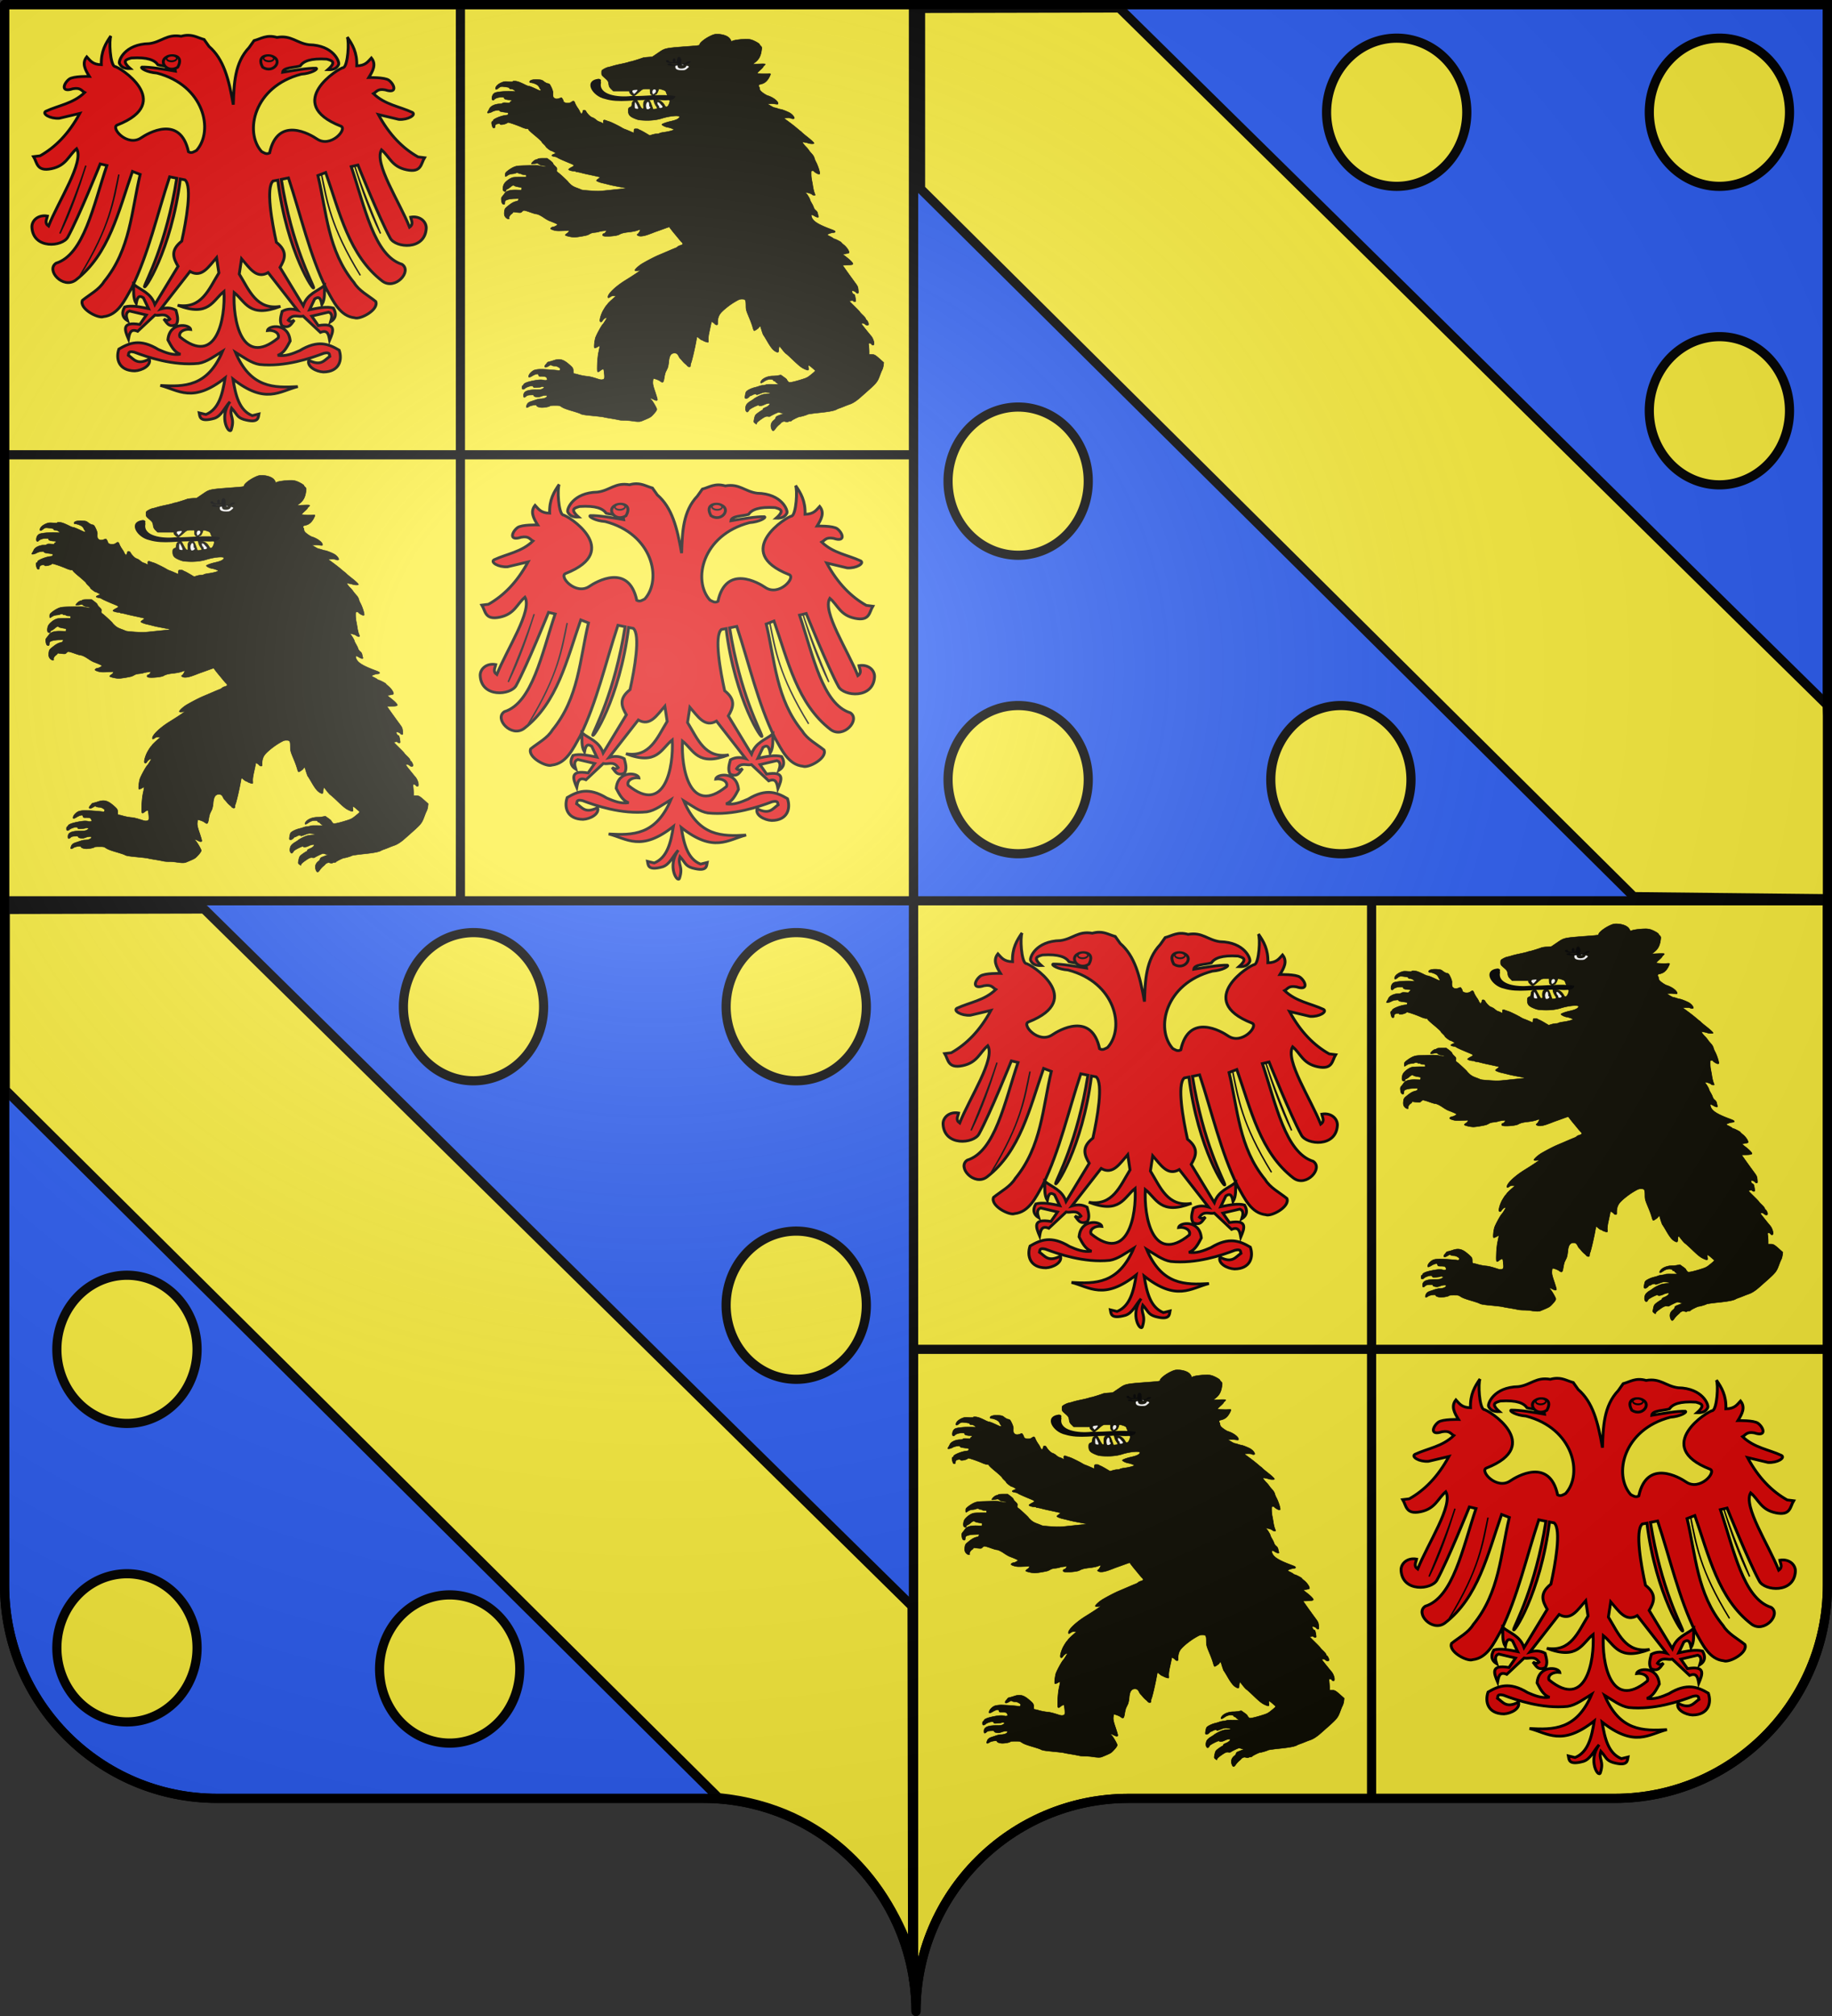 <svg xmlns="http://www.w3.org/2000/svg" xmlns:xlink="http://www.w3.org/1999/xlink" width="600" height="660" version="1.0"><rect width="100%" height="100%" fill="#333333" stroke="none"/><desc>Flag of Canton of Valais (Wallis)</desc><defs><radialGradient xlink:href="#a" id="k" cx="285.186" cy="200.448" r="300" fx="285.186" fy="200.448" gradientTransform="matrix(1.551 0 0 1.35 -227.894 -51.264)" gradientUnits="userSpaceOnUse"/><linearGradient id="a"><stop offset="0" style="stop-color:white;stop-opacity:.314"/><stop offset=".19" style="stop-color:white;stop-opacity:.251"/><stop offset=".6" style="stop-color:#6b6b6b;stop-opacity:.125"/><stop offset="1" style="stop-color:black;stop-opacity:.125"/></linearGradient></defs><path d="M1.5 294.906V519c0 38.504 31.21 69.75 69.656 69.75h159.188c34.928 0 63.868 25.784 68.875 59.375V294.906z" style="fill:#2b5df2;fill-opacity:1;fill-rule:nonzero;stroke:#000;stroke-width:3;stroke-linecap:round;stroke-linejoin:round;stroke-miterlimit:4;stroke-dashoffset:0;stroke-opacity:1"/><path d="M299.219 294.906v353.219c.504 3.384.781 6.851.781 10.375 0-38.504 31.21-69.75 69.656-69.75h159.188c38.447 0 69.656-31.246 69.656-69.75V294.906z" style="fill:#fcef3c;fill-opacity:1;fill-rule:nonzero;stroke:#000;stroke-width:3;stroke-linecap:round;stroke-linejoin:round;stroke-miterlimit:4;stroke-dashoffset:0;stroke-opacity:1;stroke-dasharray:none"/><path d="M1.5 1.5v293.406h297.719V1.5z" style="fill:#fcef3c;fill-opacity:1;fill-rule:nonzero;stroke:#000;stroke-width:3;stroke-linecap:round;stroke-linejoin:round;stroke-miterlimit:4;stroke-dashoffset:0;stroke-opacity:1"/><path d="M299.219 1.5v293.406H598.5V1.5z" style="fill:#2b5df2;fill-rule:evenodd;stroke:#000;stroke-width:3;stroke-linecap:butt;stroke-linejoin:miter;stroke-opacity:1"/><path d="M-.794 148.889h300M150.794.476v294.445" style="fill:none;fill-rule:evenodd;stroke:#000;stroke-width:3;stroke-linecap:butt;stroke-linejoin:miter;stroke-opacity:1;stroke-miterlimit:4;stroke-dasharray:none"/><path d="M449.206 294.524v294.444M299.206 441.746h300" style="fill:none;fill-rule:evenodd;stroke:#000;stroke-width:3;stroke-linecap:butt;stroke-linejoin:miter;stroke-miterlimit:4;stroke-dasharray:none;stroke-opacity:1"/><g id="d" style="fill:#e20909"><path d="M-23.385.178c-1.455-.01-3.046.203-4.875.75-9.886-1.868-13.62 4.187-22.25 5.375-17.22.32-21.507 12.564-20.75 14.468 1.026 2.332 2.965 4.035 7.594 3.844-6.556-6.01-2.6-6.72.656-7.781 11.435-.747 16.257 1.533 18.563 5 4.469 1.324 11.814 1.029 12.219 4.656-8.222-1.457-17.4-3.14-23.375-3-1.4.719 3.523 3.866 10.437 4.375C-12.133 36.87-5.31 70.233-17.572 84.553c-1.72.888-3.314 2.31-5.594 1-5.666-27.6-28.47-13.502-32.937-10.282-9.622 6.936-21.593-7.322-16.688-9.343 40.618-16.735.925-43.095-1.875-42.875-3.097-1.7-4.042-19.146-2.562-22.407-3.61 5.475-6.965 11.244-6.657 21.125-6.239-.152-7.828-3.18-10.156-5.78-3.602 4.7-1.035 9.518 1.813 14.343 0 0-11.11-.307-14 1.937-3.921 3.044-6.316 10.183 2.468 7.094 5.546-1.044 5.995 1.492 8.25 2.75-8.046 8.147-18.017 9.315-27.093 13.75-2.755 1.81 2.923 5.6 9.406 5.125l14.281-3.562c-7.718 14.994-17.103 24.807-27.625 31.031l-4.562.594c2.542 4.332 2.01 11.15 12.437 8.875s11.875-9.59 17.563-14.657c5.382 9.823-12.548 37.983-19.594 56.657-3.03-2.308-1.191-4.856-.75-7.344-6.68-1.202-11.097 3.503-10.813 8.312.962 16.244 21.315 14.184 25 7.125 7.678-14.703 22.594-53.625 22.594-53.625l4.625 1.157c-9.402 29.308-15.924 65.194-35.375 71.562-7.307 5.099 4.791 19.242 13.688 12.344 23.22-18.729 29.783-50.39 39.531-79.563l5.375 2.188c-6.11 26.75-6.729 54.943-25.125 78.437-3.465 6.029-9.902 9.369-15.125 13.813-2.392 6.142 11.013 13.56 14.687 11.937 10.06-1.15 14.59-11.632 19.688-21.125 11.644-24.918 17.798-54.055 26.406-81.312l4.969 1.062c-7.305 48.748-21.726 75.578-22.469 79.094-1.04 4.926 18.67-25.559 24.938-78.562l3.25.656c5.232 4.794.757 30.465-2.25 44.875-8.287 6.835-5.738 12.66-2.563 18.437l-16.156 27.97c-2.923-8.727-9.62-10.355-14.844-14.75.135 4.782-.515 9.767 1.781 14 1.122-6.487 3.078-5.407 5.063-4.126l3.594 7.906c-6.059-1.331-12.085-2.596-16.625-1.25-2.314 4.219-1.764 7.63 1.937 10.125-.965-3.165-1.444-6.077 1.406-7.125l11.75 2.907-4.562 6.937c-12.99-2.316-10.512 4.12-7.906 10.625.66-3.92 1.3-7.887 6.406-5.625l12.062-11.906c3.461.903 7.118-2.162 10.375 3-1.334 1.42-2.795.76-4.25-.125 2.098 2.593 3.306 6.58 8.688 4.125 1.836-3.303.688-6.948-.219-10.563-3.918-2.228-7.308-1.84-10.594-.843l20.407-27.5c8.243 5.051 13.096-3.673 18.5-10.125l1.625 11.187c-6.955 11.85-12.031 26.572-28.719 23.688 21.774 8.867 24.39-3.55 32.25-10.125 1.065 19.6-4.994 55.365-30.688 33.281-1.265-3.42 2.891-6.141 7.47-5.469-.541-3.84-14.723-5.884-15.813 7.688 2.21 4.385 4.314 8.929 8.656 10.468-5.295.932-10.31-1.12-15.313-3.437-12.777-8.19-20.287-4.767-27.5-.344-2.334 7.125-.129 15.916 11.063 16 4.984-.28 11.555-3.862 10.094-8.625-8.647 4.715-10.83-.18-14.563-2.781.395-1.354-.411-3.4 4.094-2.313 9.105 3.632 27.196 10.14 44.812 8.22 5.705-.932 11.214-5.415 16.782-8.97-10.521 26.296-26.87 26.125-43.407 25.157 12.708 3.406 22.512 13.26 45.125-5.532-1.793 11.808-4.236 22.91-13.375 26.782l-4.656-1.188c.475 2.517-.125 7.122 10.438 4.031 5.03-1.65 7.338-8.065 10.968-12.187-8.126 11.723-.375 24.525.866 20.514 2.753-8.893-1.475-9.562.33-15.786 3.63 4.122 3.502 6.63 8.533 8.282 10.563 3.09 9.931-1.514 10.406-4.031l-4.625 1.187c-9.139-3.872-11.612-14.974-13.406-26.781C30.458 270.76 40.292 260.906 53 257.5c-16.537.968-32.917 1.14-43.437-25.156 5.567 3.555 11.108 8.037 16.812 8.969 17.616 1.92 35.676-4.587 44.781-8.22 4.505-1.087 3.73.96 4.125 2.313-3.733 2.6-5.947 7.496-14.594 2.781-1.46 4.763 5.141 8.346 10.126 8.625 11.191-.084 13.365-8.875 11.03-16-7.212-4.423-14.69-7.846-27.468.344-5.002 2.316-10.05 4.37-15.344 3.438 4.342-1.54 6.445-6.084 8.657-10.469-1.09-13.572-15.273-11.528-15.813-7.687 4.578-.673 8.735 2.049 7.469 5.468-25.694 22.084-31.722-13.68-30.656-33.281 7.86 6.576 10.445 18.992 32.218 10.125-16.688 2.884-21.732-11.837-28.687-23.687l1.625-11.188c5.404 6.453 10.256 15.176 18.5 10.125l20.406 27.5c-3.285-.997-6.707-1.384-10.625.844-.907 3.614-2.024 7.26-.187 10.562 5.381 2.456 6.558-1.532 8.656-4.125-1.455.885-2.884 1.545-4.219.125 3.258-5.162 6.914-2.097 10.375-3l12.031 11.906c5.106-2.262 5.745 1.706 6.406 5.625 2.607-6.504 5.085-12.94-7.906-10.625l-4.562-6.937 11.781-2.906c2.85 1.047 2.34 3.96 1.375 7.125 3.701-2.496 4.251-5.907 1.938-10.125-4.541-1.346-10.536-.082-16.594 1.25l3.562-7.906c1.985-1.282 3.942-2.362 5.063 4.125 2.296-4.232 1.678-9.218 1.812-14-5.223 4.395-11.952 6.023-14.875 14.75l-16.156-27.97c3.175-5.777 5.724-11.602-2.562-18.437-3.008-14.41-7.482-40.08-2.25-44.875l3.25-.656C45.33 159.253 65.04 189.738 64 184.813c-.742-3.517-15.164-30.346-22.469-79.094l4.969-1.063c8.609 27.258 14.762 56.395 26.406 81.313 5.098 9.493 9.629 19.974 19.688 21.125 3.674 1.623 17.11-5.796 14.719-11.938-5.224-4.444-11.66-7.784-15.126-13.812-18.396-23.495-19.046-51.688-25.156-78.438l5.406-2.187c9.748 29.172 16.311 60.833 39.532 79.562 8.896 6.898 20.963-7.245 13.656-12.344-19.45-6.368-25.973-42.254-35.375-71.562l4.656-1.156s14.885 38.921 22.563 53.625c3.685 7.059 24.07 9.118 25.031-7.125.285-4.81-4.163-9.514-10.844-8.313.441 2.489 2.28 5.036-.75 7.344-7.046-18.674-24.944-46.834-19.562-56.656 5.688 5.066 7.104 12.381 17.531 14.656s9.896-4.543 12.438-8.875l-4.532-.594c-10.521-6.224-19.906-16.037-27.625-31.031l14.25 3.563c6.483.474 12.193-3.315 9.438-5.126-9.077-4.434-19.079-5.603-27.125-13.75 2.255-1.258 2.705-3.794 8.25-2.75 8.784 3.089 6.39-4.05 2.469-7.093-2.891-2.244-13.97-1.938-13.97-1.938 2.849-4.825 5.416-9.642 1.813-14.343-2.328 2.6-3.948 5.628-10.187 5.78.309-9.881-3.015-15.65-6.625-21.124 1.48 3.26.503 20.706-2.594 22.406-2.8-.22-42.493 26.14-1.875 42.875 4.905 2.02-7.066 16.28-16.687 9.344-4.468-3.22-27.272-17.319-32.938 10.281-2.28 1.31-3.874-.112-5.594-1-12.262-14.32-5.407-47.684 27.625-56.687 6.915-.51 11.838-3.657 10.438-4.375-5.976-.14-15.185 1.542-23.406 3 .405-3.628 7.75-3.333 12.218-4.657 2.307-3.467 7.128-5.747 18.563-5 3.256 1.062 7.213 1.771.656 7.782 4.63.19 6.568-1.513 7.594-3.844.757-1.904-3.5-14.149-20.719-14.469C52.121 5.937 48.386-.118 38.5 1.75c-7.315-2.186-11.044.97-15.969 2.344l-3.437 5.094C9.008 20.28 8.534 35.646 8.08 51.02 4.906 32.024 1.327 17.606-8.853 8.365l-3.438-5.094C-15.984 2.241-19.018.206-23.385.178z" style="fill:#e20909;fill-opacity:1;fill-rule:evenodd;stroke:#000;stroke-width:2;stroke-linecap:butt;stroke-linejoin:miter;stroke-miterlimit:4;stroke-dasharray:none;stroke-opacity:1" transform="matrix(.47 0 0 .447 72.615 11.463)"/><path d="M28.544 23.597c-4.873-9.285 4.871-9.448 7.613-7.528 6.185 3.135-.41 12.402-7.613 7.528z" style="fill:#e20909;fill-opacity:1;fill-rule:evenodd;stroke:#000;stroke-width:2;stroke-linecap:butt;stroke-linejoin:miter;stroke-miterlimit:4;stroke-dasharray:none;stroke-opacity:1" transform="matrix(.47 0 0 .447 72.615 11.463)"/><path d="M329.39 363.244c.003 1.708-2.99 3.093-6.682 3.093s-6.685-1.385-6.683-3.093c-.002-1.707 2.99-3.092 6.683-3.092s6.685 1.385 6.683 3.092z" style="fill:#e20909;fill-opacity:1;stroke:#000;stroke-width:2;stroke-miterlimit:4;stroke-dasharray:none;stroke-opacity:1" transform="matrix(.249 .012 -.016 .3 13.464 -93.71)"/><path d="M69.564 102.167c3.967 19.166 6.03 38.15 27.034 73.88-20.94-36.05-23.514-55.067-27.034-73.88zM92.567 95.645c5.58 18.167 11.8 33.627 18.08 49.754-7.675-16.263-13.056-32.974-18.08-49.754z" style="fill:#e20909;fill-opacity:.75;fill-rule:evenodd;stroke:#000;stroke-width:1px;stroke-linecap:butt;stroke-linejoin:miter;stroke-opacity:1" transform="matrix(.47 0 0 .447 72.615 11.463)"/><path d="M-30.655 23.597c4.873-9.285-4.87-9.448-7.612-7.528-6.186 3.135.41 12.402 7.612 7.528z" style="fill:#e20909;fill-opacity:1;fill-rule:evenodd;stroke:#000;stroke-width:2;stroke-linecap:butt;stroke-linejoin:miter;stroke-miterlimit:4;stroke-dasharray:none;stroke-opacity:1" transform="matrix(.47 0 0 .447 72.615 11.463)"/><path d="M329.39 363.244c.003 1.708-2.99 3.093-6.682 3.093s-6.685-1.385-6.683-3.093c-.002-1.707 2.99-3.092 6.683-3.092s6.685 1.385 6.683 3.092z" style="fill:#e20909;fill-opacity:1;stroke:#000;stroke-width:2;stroke-miterlimit:4;stroke-dasharray:none;stroke-opacity:1" transform="matrix(-.249 .012 .016 .3 130.775 -93.71)"/><path d="M-71.674 102.167c-3.967 19.166-6.03 38.15-27.034 73.88 20.94-36.05 23.514-55.067 27.034-73.88zM-94.677 95.645c-5.58 18.167-11.8 33.627-18.08 49.754 7.674-16.263 13.056-32.974 18.08-49.754z" style="fill:#e20909;fill-opacity:.75;fill-rule:evenodd;stroke:#000;stroke-width:1px;stroke-linecap:butt;stroke-linejoin:miter;stroke-opacity:1" transform="matrix(.47 0 0 .447 72.615 11.463)"/></g><use xlink:href="#d" id="e" width="600" height="660" x="0" y="0" transform="translate(146.825 146.825)"/><use xlink:href="#e" id="f" width="600" height="660" x="0" y="0" transform="translate(151.587 146.825)"/><use xlink:href="#f" width="600" height="660" transform="translate(150 146.032)"/><g style="display:inline" transform="translate(-471.804 -17.041)"><g id="g"><path d="M197.78 124.034c-27.302 4.591-10.385 42.354 10.864 48.478 24.499 10.637 51.425.822 77.018 3.195 13.355-3.582 43.32 7.521 44.391-10.107-24.587-5.726-51.31.95-76.699-.04-22.255 3.658-56.51-2.972-51.31-32.666-1.959-2.047 2.999-7.052-4.264-8.86" style="fill:#000;fill-opacity:1;fill-rule:nonzero;stroke:none;stroke-opacity:1" transform="matrix(.19 0 0 .136 481.067 170.407)"/><path d="M496.193 967.617c-2.711-9.048-1.141-16.742 4.643-22.758 1.123-1.168 2.19-3.414 2.37-4.991.255-2.23 1.328-3.4 4.828-5.267 9.38-5 9.542-5.106 7.865-5.112-.9-.003-2.868-.646-4.375-1.427-1.506-.782-3.47-1.148-4.364-.815-2.234.833-12.97 8.174-13.713 9.377-.331.537-1.928.685-3.548.329-3.636-.799-5.986.651-13.931 8.597-3.713 3.712-5.934 6.771-5.934 8.173 0 2.197-.047 2.188-2.502-.46-2.404-2.592-2.464-2.968-1.524-9.594 1.103-7.778 1.728-9.757 3.962-12.558 2.402-3.01 9.472-9.602 10.314-9.616.413-.007.75-.886.75-1.955 0-1.278 1.639-2.863 4.79-4.634 4.16-2.339 7.21-5.987 7.21-8.623 0-1.847-5.453-.585-9.5 2.2-4.728 3.253-9.5 3.998-9.5 1.483 0-2.49-16.961 9.326-17.031 11.865-.018.634-.693 2.025-1.5 3.093-1.454 1.921-1.483 1.921-2.937 0-2.202-2.912-1.93-11.988.512-17.03 1.124-2.322 3.91-5.727 6.192-7.566 2.282-1.84 4.85-4.175 5.707-5.188 3.12-3.692 12.657-10.291 16.558-11.457 2.2-.657 5.765-1.309 7.922-1.448 6.105-.393 5.576-2.484-.83-3.284-5.101-.637-6.022-.416-12.058 2.902-3.594 1.976-6.535 3.203-6.535 2.727 0-2.098-4.198-1.801-6.92.49-1.578 1.327-3.366 2.413-3.974 2.413s-1.12.337-1.137.75c-.017.412-1.117 1.983-2.444 3.49-1.6 1.817-2.977 2.523-4.09 2.096-1.424-.546-1.582-1.592-1.039-6.892.352-3.436 1.087-7.53 1.634-9.098 1.198-3.439 8.549-8.66 15.47-10.989 2.75-.925 5.9-2.261 7-2.969s4.026-1.596 6.5-1.974c2.476-.378 5.045-1.116 5.711-1.64.666-.525 4.491-.865 8.5-.757s8.593.149 10.185.09l2.897-.107-2.647-2.452c-1.455-1.35-2.646-2.894-2.646-3.433 0-.54-.9-1.266-2-1.615-1.1-.35-2-1.271-2-2.049 0-.777-1.127-1.696-2.506-2.042-4.426-1.111-8.954.46-13.263 4.6-2.284 2.195-4.62 3.99-5.192 3.99-1.459 0-1.291-2.615.372-5.799 3.486-6.672 11.653-11.2 20.2-11.2 2.399 0 6.374-.539 8.833-1.196l4.473-1.197 5.04 4.947c2.772 2.72 5.043 5.396 5.046 5.946s.868 2.415 1.923 4.145c1.895 3.108 1.975 3.134 6.723 2.12 2.643-.563 9.765-3.182 15.828-5.82 10.578-4.603 11.317-5.13 18.29-13.025 6.318-7.155 7.09-8.436 5.923-9.824-.738-.878-3.29-3.959-5.672-6.846s-4.774-5.25-5.317-5.25c-.607 0-.745 2.3-.358 6 .725 6.937.055 7.36-5.94 3.75-5.594-3.369-9.769-7.916-20.428-22.25-5.317-7.15-10.665-13.883-11.884-14.963-1.22-1.079-4.308-5.797-6.862-10.484-4.174-7.656-4.716-8.27-5.338-6.037-.38 1.366-.736 4.846-.79 7.734-.113 5.9-1.191 6.54-5.42 3.214-4.318-3.398-8.043-9.861-14.119-24.5-3.187-7.68-6.188-14.455-6.668-15.054-.69-.862-4.894-19.023-4.894-21.143 0-.282-.674.048-1.5.733-.825.684-1.5 1.655-1.5 2.156 0 1.215-6.672 7.844-7.895 7.844-.53 0-1.467-2.588-2.083-5.75-1.256-6.451-3.177-14.073-5.607-22.25-6.526-21.961-6.558-22.126-6.648-34-.094-12.393-.926-14.013-7.171-13.975-3.562.021-5.159.9-12.26 6.75-9.232 7.604-20.53 20.277-24.72 27.725-3.224 5.733-4.905 13.462-4.73 21.75.104 4.954-.133 5.75-1.713 5.75-1.01 0-2.388-1.013-3.065-2.25s-2.3-3.038-3.608-4l-2.377-1.751-.635 4.75c-.35 2.613-1.673 11.276-2.94 19.25-1.426 8.962-2.114 16.697-1.803 20.25.332 3.791.132 5.75-.587 5.75-1.743 0-8.158-3.29-8.158-4.184 0-.449-.652-.815-1.45-.815s-3.133-2.014-5.191-4.476c-2.057-2.461-3.852-4.365-3.987-4.23-.135.136-.97 5.862-1.855 12.726-2.065 16.014-7.245 46.62-8.528 50.379-.544 1.595-.989 4.407-.989 6.25 0 2.664-.402 3.35-1.964 3.35-1.081 0-2.493-.986-3.139-2.192s-2.251-3.344-3.569-4.75c-1.317-1.407-3.567-4.582-5-7.057s-3.162-5.175-3.843-6-1.837-3.3-2.569-5.5c-1.875-5.641-3.713-7.5-7.416-7.5-6.098 0-9.038 6.162-9.928 20.811-.4 6.593-1.44 13.476-2.494 16.5a908 908 0 0 0-2.976 8.689c-.643 1.925-1.695 8.112-2.338 13.75-1.296 11.368-2.322 12.512-6.84 7.63-2.543-2.75-10.792-6.845-11.785-5.852-.319.319-.748 3.592-.954 7.275-.298 5.32.466 10.162 3.72 23.56 2.252 9.276 4.095 17.938 4.095 19.25 0 3.14-2.378 3.098-6.588-.113-4.62-3.524-7.23-3.252-4.04.421 2.246 2.587 9.632 20.381 9.58 23.08-.055 2.902-1.967 6.713-7.196 14.351-3.599 5.257-4.59 6.003-19.115 14.383-2.785 1.607-7.595 1.534-15.64-.235-3.576-.787-9.394-1.446-12.93-1.465s-7.81-.455-9.5-.967c-4.73-1.437-10.403-2.882-18.07-4.606-3.85-.866-7.985-1.976-9.188-2.468s-9.221-1.84-17.818-2.995c-15.88-2.134-19.806-3.089-22.493-5.469-.826-.731-7.352-3.727-14.502-6.656-8.969-3.675-14.275-6.497-17.111-9.1-4.045-3.713-4.243-3.774-12.167-3.774-5.201 0-8.191.409-8.44 1.155-.531 1.594-8.385 3.811-13.567 3.83-4.66.016-9.215-2.321-9.215-4.73 0-2.48-9.863-.738-13.054 2.307-3.814 3.64-5.313 3.211-4.471-1.278 1.141-6.084 3.19-8.95 7.998-11.182l8.843-4.102c2.374-1.1 5.411-2.003 6.75-2.006 6.466-.015 11.934-3.136 11.934-6.812 0-2.164-5.267-1.836-10.044.625-4.19 2.159-5.519 2.406-8.7 1.62-2.6-.642-3.843-1.543-4.04-2.927-.253-1.77-.912-1.961-5.74-1.658-4.63.29-5.837.8-8.005 3.375-3.07 3.65-3.97 3.032-3.97-2.727 0-9.218 6.266-13.37 20.29-13.442 7.943-.041 9.72-.366 12.25-2.236 1.628-1.204 2.96-2.726 2.96-3.384 0-1.432-4.797-2.539-5.24-1.208-.17.51-3.137 1.185-6.591 1.498-5.819.528-6.323.412-6.842-1.574-.379-1.448-1.348-2.144-2.984-2.144-3.217 0-10.044 3.548-11.59 6.023-.68 1.087-2.026 1.977-2.994 1.977-1.419 0-1.76-.872-1.76-4.5 0-2.475.442-4.5.981-4.5.54 0 1.237-1.02 1.55-2.265.847-3.375 5.925-6.32 15.831-9.178 9.452-2.727 14.896-3.17 19.139-1.557 1.735.66 3.258.664 4.475.013 1.59-.852 1.7-1.46.791-4.421-1.157-3.77-2.796-4.557-9.542-4.579-3.975-.012-4.318-.23-4.894-3.11-.56-2.804-.896-3.04-3.555-2.508-1.615.323-4.782 2.166-7.036 4.096-5.477 4.688-7.174 4.64-6.27-.178.964-5.144 5.764-11.722 10.03-13.746 2.008-.953 6.32-1.768 9.794-1.85 5.724-.137 22.848 1.497 30.41 2.901 2.855.53 3.278.303 3.877-2.083.559-2.227.103-3.165-2.704-5.566-2.255-1.929-4.513-2.901-6.798-2.929-1.881-.022-4.197-.743-5.146-1.601-1.58-1.43-2.017-1.304-5.21 1.5-1.918 1.683-4.215 3.06-5.105 3.06-2.19 0-2.077-3.527.22-6.845 1.01-1.46 2.099-3.384 2.419-4.276s1.785-1.923 3.255-2.292 4.966-1.777 7.768-3.129c10.003-4.825 16.238-2.737 25.756 8.627 7.199 8.595 7.964 10.216 7.964 16.862 0 5.751.121 6.042 2.75 6.613 1.513.328 3.65 1.001 4.75 1.496 4.422 1.988 11.56 3.986 16.15 4.518 4.589.533 9.587 2.258 18.96 6.547 4.676 2.139 6.7 2.32 9.456.845 2.16-1.156 2.393-4.241 1.299-17.185-.555-6.565-.863-7.463-2.42-7.055-.982.256-2.949 1.773-4.372 3.37-5.094 5.717-5.42 4.699-4.916-15.345.29-11.514 1.222-22.972 2.526-31.042 1.137-7.035 1.874-12.985 1.637-13.222s-2.089.936-4.116 2.606-4.166 2.74-4.754 2.376c-1.205-.744-.563-12.844 1.244-23.468 1.028-6.044 10.622-30.809 13.114-33.853.916-1.119 6.692-13.952 6.692-14.868 0-.154-.596-.28-1.325-.28-1.674 0-4.935 3.66-6.462 7.25-1.291 3.037-2.96 3.572-3.857 1.236-1.266-3.3 1.887-18.14 5.838-27.485 2.21-5.225 4.558-10.175 5.219-11 .66-.825 1.696-2.625 2.301-4s4.018-6.1 7.584-10.5l6.484-8-3.515-.318c-2.684-.243-4.15.29-6.196 2.25-3.359 3.218-4.07 3.22-4.07.013 0-7.713 13.545-25.629 30.283-40.056 15.53-13.387 27.578-24.833 25.216-23.96-4.01 1.485-8.25 1.784-8.961.633-1.183-1.914 6.416-11.803 13.413-17.454 9.553-7.715 20.714-15.72 27.409-19.66 6.522-3.838 9.496-5.612 19.198-11.448 3.657-2.2 8.004-4.711 9.66-5.58s3.44-2.347 3.966-3.286c.525-.938 2.724-2.414 4.885-3.279 4.404-1.762 4.961-3.739 2.105-7.47-1.004-1.312-3.366-5.022-5.25-8.245a1139 1139 0 0 0-5.612-9.5c-3.418-5.687-5.615-9.515-8.185-14.26-1.305-2.409-2.456-4.48-2.556-4.603s-3.914 1.677-8.474 4-10.384 5.243-12.944 6.49-5.328 2.692-6.154 3.21c-.825.52-4.875 2.63-9 4.692-8.473 4.235-14.774 4.984-17.657 2.101-1.64-1.639-1.62-1.847.368-4 1.775-1.921 4.745-9.648 3.996-10.397-.132-.132-2.483.901-5.223 2.296-3.007 1.53-8.704 3.1-14.364 3.955-8.778 1.326-13.232 2.928-17.325 6.23-4.094 3.302-23.79 5.414-27.012 2.896-1.832-1.432-.766-5.727 1.435-5.783.705-.018 2.017-1.601 2.915-3.519l1.633-3.486-5.133.655c-2.823.36-6.394 1.293-7.936 2.072s-5.076 1.687-7.854 2.016c-3.024.358-6.11 1.48-7.696 2.798-1.456 1.21-3.564 2.681-4.685 3.27-3.176 1.668-18.33 5.225-22.349 5.245-4.82.025-14.935-3.163-15.62-4.922-.31-.795.733-2.53 2.404-4 1.624-1.428 3.25-3.635 3.614-4.905l.662-2.31-10.836.626c-9.364.54-11.516.36-15.837-1.337-2.794-1.098-5.149-2.704-5.337-3.642-.354-1.757 2.41-4.442 4.628-4.496 1.803-.045 7.21-4.175 7.21-5.509 0-1.014-5.34-4.43-14-8.958-1.926-1.006-6.2-4.423-9.5-7.593-5.929-5.693-11.002-8.972-13.883-8.972-.815 0-5.51-2.031-10.432-4.514-4.982-2.513-9.64-4.249-10.508-3.916-.857.329-2.294 1.722-3.195 3.097-1.509 2.302-2.045 2.447-6.81 1.844-2.845-.36-5.96-.879-6.923-1.151-1.074-.304-1.75.05-1.75.917 0 .777-.92 2.246-2.046 3.265-2.94 2.66-5.235 7.996-4.472 10.399 1.005 3.166-2.671 2.646-5.168-.73-2.85-3.857-3.593-8.09-2.768-15.791.65-6.067 1.104-7.035 5.83-12.428 6.283-7.172 9.735-9.924 14.477-11.545 2.785-.952 3.723-1.867 3.966-3.869l.318-2.621-7.818.331c-7.544.32-13.733 2.35-15.553 5.101-.404.611-.742 2.798-.75 4.86-.01 2.512-.47 3.75-1.393 3.75-2.443 0-3.663-2.626-4.277-9.206-.537-5.749-.322-6.912 2.013-10.866 1.438-2.435 3.023-5.327 3.522-6.427 2.772-6.112 9.414-8.819 20.498-8.355l8.462.355.36-3.093c.353-3.02.228-3.121-5.397-4.37-3.166-.702-6.273-1.898-6.903-2.657-1.908-2.3-3.624-1.592-7.562 3.12-2.069 2.474-4.566 4.755-5.55 5.067-1.072.34-1.789 1.542-1.789 3 0 2.602-1.835 3.197-3.8 1.233-2.024-2.024-1.45-12.278.982-17.561 3.035-6.59 10.752-14.203 15.52-15.31 2.09-.485 7.961-.892 13.048-.905l9.25-.024-.002-2.75c-.003-2.488-.355-2.758-3.695-2.833-2.03-.046-3.866-.609-4.08-1.25-.214-.642-1.477-1.167-2.806-1.167s-2.417-.45-2.417-1c0-1.226-4.672-1.34-5.418-.132-.295.477-2.76 1.163-5.479 1.524-3.52.467-5.86 1.512-8.128 3.632-1.752 1.636-3.363 2.976-3.58 2.976s-.391-2.138-.387-4.75c.006-4.362.449-5.223 5.41-10.54 2.97-3.185 7.58-6.92 10.242-8.303 4.462-2.316 6.22-2.559 22.494-3.107 15.018-.506 18.268-.349 21.77 1.053 4.351 1.74 10.563 2.243 9.66.782-.294-.476-2.458-1.123-4.808-1.438-2.956-.397-4.995-1.414-6.618-3.3-2.298-2.672-2.446-2.701-7.31-1.455-2.731.7-5.205 1.033-5.498.74-1.596-1.595 5.334-10.682 8.147-10.682.692 0 1.819-.675 2.503-1.5.903-1.087 3.291-1.5 8.68-1.5h7.433l4.944 5.156c2.719 2.836 4.943 5.982 4.943 6.991 0 1.01 1.623 3.961 3.606 6.56 3.15 4.125 3.546 5.26 3.13 8.955-.403 3.57-.089 4.59 2.015 6.534 2.672 2.468 17.25 21.313 17.25 22.298 0 .326 1.778 2.935 3.95 5.799 2.893 3.811 5.774 6.145 10.75 8.707 3.74 1.925 7.474 4.019 8.3 4.653.824.635 8.024 1.712 16 2.395 13.574 1.162 15.457 1.098 29.5-1.006 8.25-1.235 19.05-2.784 24-3.442 9.633-1.279 9.616-1.416-.5-4.064-13.166-3.447-17.318-4.653-22.5-6.532-3.3-1.197-7.8-2.726-10-3.4-4.921-1.504-10.497-4.757-10.462-6.104.014-.55 1.604-2.572 3.533-4.493 3.055-3.04 3.277-3.57 1.719-4.1-3.154-1.069-14.6-4.603-20.79-6.418-3.3-.968-8.198-2.599-10.884-3.625s-5.697-1.864-6.69-1.864c-.995 0-2.087-.45-2.427-1s-1.498-1-2.574-1c-4.015 0-9.926-2.471-9.926-4.15 0-.914 2.285-3.304 5.078-5.31 5.983-4.299 5.82-4.773-3.48-10.117-12.32-7.08-20.331-12.183-21.113-13.448-.332-.537-2.602-1.48-5.044-2.095-5.438-1.369-5.685-3.213-.815-6.087l3.626-2.14-3.376-2.8c-1.856-1.54-3.88-2.812-4.498-2.826-1.402-.034-9.378-8.593-9.378-10.065 0-.595-1.575-3.145-3.5-5.666s-3.5-5.017-3.5-5.546c0-1.263-4.51-7.056-14.7-18.88-4.565-5.297-8.3-10.36-8.3-11.25 0-1.091-.897-1.633-2.75-1.66-1.512-.02-5.225-1.556-8.25-3.412-9.994-6.13-24.651-12.949-25.182-11.714-1.557 3.62-12.818 6.993-12.818 3.839 0-1.84-6.123-.867-7.717 1.227-.67.88-1.233 3.062-1.25 4.85-.025 2.462-.473 3.25-1.85 3.25-1.428 0-2.08-1.334-3.06-6.26-1.209-6.082-.839-9.74.984-9.74.492 0 .893-.877.893-1.95 0-3.677 13.75-11.67 21.972-12.773 3.246-.436 3.898-.933 4.235-3.232.39-2.655.23-2.747-7.039-4.039-5.785-1.028-7.547-1.74-7.93-3.206-.428-1.635-1.104-1.794-5.115-1.202-2.564.378-5.882 1.733-7.45 3.042-2.929 2.445-7.33 4.035-8.35 3.016-.321-.322.1-2.063.935-3.87.836-1.808 1.847-4.411 2.247-5.786 1.95-6.704 9.972-12.018 18.123-12.005 1.72.003 3.732-.724 4.471-1.615 1.075-1.295 2.501-1.498 7.123-1.015 4.506.471 5.778.304 5.778-.758 0-.75.675-1.923 1.5-2.607 2.53-2.1 1.67-3.493-2.255-3.656-5.566-.232-9.245-1.95-9.245-4.32 0-1.768-.645-2.024-5.095-2.024-5.02 0-10.181 2.41-12.204 5.7-1.76 2.862-3.7 1.376-3.7-2.834 0-6.046 1.824-11.096 4.816-13.331 3.391-2.534 17.892-4.441 28.683-3.772l8 .496-2.937-3.13c-1.94-2.068-3.89-3.13-5.75-3.13-2.032 0-2.813-.494-2.813-1.782 0-1.419-1.44-2.05-7.044-3.086-7.603-1.406-8.078-1.269-12.487 3.617-3.168 3.51-4.841 2.935-4.134-1.421.764-4.707 4.963-9.86 10.618-13.029 4.042-2.266 5.124-2.432 11.75-1.811 5 .468 7.297.342 7.297-.402 0-1.812 5.821-1.217 10.29 1.052 2.316 1.175 6.646 3.875 9.623 6s6.016 3.863 6.754 3.863c1.658 0 5.892 2.32 14.305 7.84 5.75 3.772 6.544 4.046 7.116 2.453.354-.986.263-1.94-.204-2.12s-1.313-1.98-1.881-4-2.047-4.798-3.286-6.173c-2.534-2.813-8.777-6-11.75-6-1.397 0-1.967-.68-1.967-2.348 0-3.818 6.241-6.074 14.388-5.201 5.976.64 6.819 1.034 10.2 4.777 2.081 2.304 4.971 4.343 6.638 4.684 2.667.545 3.238 1.423 5.914 9.096 1.704 4.883 2.884 10.192 2.777 12.492-.376 8.116.108 11.149 2.122 13.311 2.38 2.555 5.322 2.77 9.326.683 1.575-.822 3.005-1.494 3.177-1.494.685 0 3.458 6.414 3.458 7.998 0 5.162 9.848 6.922 14 2.502 3.375-3.592 4.46-3.136 5.9 2.481.701 2.74 2.81 8.028 4.685 11.75 1.875 3.723 3.41 7.32 3.412 7.995s.82 2.568 1.818 4.208l1.814 2.983 1.186-3.28c.652-1.803 1.185-4.035 1.185-4.958 0-2.518 3.69-2.066 4.668.57 2.347 6.334 7.732 13.89 10.815 15.179 1.789.747 4.73 3.198 6.537 5.446s4.229 4.383 5.382 4.744c1.154.361 3.172 1.495 4.483 2.52 3.357 2.62 3.718 2.385 3.287-2.138-.407-4.269.903-5.124 4.592-3 .955.55 2.861 1.456 4.236 2.014 1.375.559 3.7 1.796 5.165 2.75 7.69 5.008 14.4 9.792 17.284 12.325 1.78 1.562 4.319 3.323 5.643 3.914 1.325.59 5.333 2.86 8.908 5.044l6.5 3.97.303-5.009c.299-4.959.335-5.008 3.666-5.008 1.85 0 3.515.337 3.698.75.183.412 1.555 1.425 3.047 2.25s5.826 4.094 9.63 7.265l6.918 5.766 4.702-2.016c2.586-1.108 6.185-2.015 7.997-2.015s3.794-.602 4.405-1.338c.61-.736 4.325-1.912 8.253-2.614 6.934-1.24 15.282-4.269 16.3-5.915.675-1.093-6.075-4.743-10.418-5.634-4.065-.834-10-4.975-10-6.978 0-1.428 7.55-5.35 14.5-7.53 10.141-3.18 14.268-5.836 15.787-10.158 1.82-5.178-16.24-3.303-30.788 3.195-8.075 3.608-19.1 5.299-29.922 4.59-9.21-.604-10.631-.981-16.546-4.39-8.44-4.863-10.992-9.108-11.015-18.323-.013-5.134.389-6.962 1.812-8.25 1.006-.91 2.294-1.655 2.861-1.655s1.284-2.767 1.59-6.148c.461-5.082 1.032-6.557 3.295-8.5 4.463-3.835 4.389-3.91 9.523 9.648 2.806 7.41 4.016 9.5 5.5 9.5 1.688 0 1.864-.645 1.561-5.731-.7-11.755 1.747-16.608 7.714-15.297 2.812.617 3.75 2.809 7.296 17.028.686 2.75 1.332 5.141 1.437 5.314s1.811.01 3.792-.361c4.275-.802 4.43-1.863 1.198-8.222-1.323-2.602-2.71-6.931-3.082-9.62l-.678-4.89 4.668.526c5.72.645 10.393 4.76 13.433 11.828 2.508 5.83 3.016 6.201 5.577 4.082 2.099-1.735 4.953-12.593 3.801-14.457-.35-.566-.745-2.193-.877-3.615-.133-1.422-1.058-4.385-2.055-6.585s-2.281-6.02-2.853-8.489c-.912-3.94-1.588-4.758-5.534-6.691-5.234-2.564-7.995-2.887-7.995-.935 0 2.557-3.294 11.615-4.224 11.615-.506 0-1.594.675-2.42 1.5-1.948 1.949-2.596 1.894-5.299-.45-1.83-1.587-2.273-3.076-2.387-8l-.139-6.05h-6.227c-6.957 0-6.601-.246-15.561 10.75-2.801 3.437-5.643 6.25-6.315 6.25-2.045 0-7.429-6.91-7.429-9.535v-2.465h-27.98l-3.46-4.75c-2.572-3.531-3.615-6.162-4.063-10.25-.968-8.844-1.194-9.377-6.978-16.433-5.295-6.46-5.519-6.97-5.519-12.583 0-5.678.126-5.951 4.25-9.28 2.338-1.886 5.585-3.75 7.216-4.14 1.63-.39 5.006-1.64 7.5-2.778 2.494-1.137 8.927-3.324 14.296-4.86 5.368-1.535 11.175-3.496 12.903-4.359 1.729-.862 3.686-1.567 4.35-1.567 1.063 0 16.267-6.623 20.604-8.975.89-.483 4.913-1.203 8.94-1.6l7.32-.721 9.797-9.273c12.96-12.268 10.62-11.589 56.825-16.489 13.477-1.429 14.999-1.815 15.003-3.8.01-4.396 9.572-14.973 19.108-21.136 4.992-3.226 7.113-4.006 10.894-4.006 9.512 0 18.162 4.22 21.664 10.567 1.193 2.163 2.205 4.705 2.25 5.649.074 1.588.324 1.574 3.33-.179 3.424-1.996 15.486-4.037 23.863-4.037 3.102 0 6.548.805 9.177 2.143 5.345 2.722 12.71 8.715 12.71 10.342 0 .685.94 2.44 2.088 3.9 1.737 2.208 2.005 3.616 1.596 8.384-1.314 15.3-4.319 23.694-11.144 31.136l-4.04 4.404 10.75-.598c11.656-.65 12.348-.31 8.75 4.289-1.075 1.375-1.965 2.972-1.977 3.55s-2.273 3.842-5.023 7.255-5 6.588-5 7.056c0 1.205 12.874 2.255 18.387 1.5 5.373-.737 5.523-.36 2.861 7.177-2.875 8.14-6.725 13.8-11.036 16.223-2.19 1.231-4.658 2.239-5.481 2.239-1.796 0-3.066 4.064-1.698 5.433.532.531.967 2.25.967 3.816 0 1.568.64 4.065 1.42 5.55 1.839 3.497 9.37 10.778 12.58 12.163 9.13 3.937 18 13.17 18 18.735 0 2.367-.19 2.445-4.25 1.727-4.613-.817-5.565-.87-10.581-.603l-3.332.179 5.272 4.5c2.9 2.475 5.883 4.5 6.63 4.5s3.22.9 5.498 2c2.276 1.1 4.653 2 5.282 2 1.666 0 9.268 4.02 14.633 7.737 4.518 3.13 8.848 9.776 8.848 13.578 0 1.99-2.88 2.225-5.323.435-1.046-.767-3.874-1.115-7.32-.9l-5.616.35 8.453 8.65c4.649 4.757 10.894 11.575 13.88 15.15 2.984 3.575 5.923 6.95 6.53 7.5s1.752 1.98 2.545 3.18c.793 1.198 4.777 5.843 8.853 10.322 7.746 8.509 11.999 14.16 11.999 15.945 0 1.533-6.644 1.289-9.835-.362-2.827-1.462-10.166-3.158-10.166-2.35 0 1.128 3.562 7.584 5.94 10.765 1.438 1.925 3.388 5.075 4.332 7s2.277 4.4 2.962 5.5l3.927 6.302c1.475 2.366 2.997 6.19 3.382 8.5s1.59 6.448 2.674 9.198c2.45 6.209 5.515 17.995 6.385 24.552.598 4.507.477 4.948-1.354 4.948-1.927 0-8.248-5.51-8.248-7.19 0-.446-1.125-.81-2.5-.81-2.47 0-2.499.097-2.427 8.25.04 4.537.466 10.725.947 13.75s1.375 10 1.988 15.5 1.762 12.29 2.554 15.088 1.438 5.385 1.438 5.75c0 1.196-3.882.69-4.7-.612-1.265-2.016-5.496-4.346-9.211-5.073-3.179-.622-3.31-.548-1.923 1.09 1.81 2.137 6.834 13.808 6.834 15.877 0 .82 1.28 4.502 2.846 8.185 1.564 3.682 3.159 8.375 3.542 10.43.384 2.054 1.97 5.128 3.525 6.83 1.908 2.09 3.025 4.615 3.432 7.766.332 2.568.893 5.681 1.246 6.919.936 3.275-2.245 2.892-6.553-.79-4.852-4.148-6.442-3.932-5.563.755 2.113 11.266 10.65 19.032 34.525 31.414 4.71 2.442 6.5 3.922 6.5 5.37 0 1.525-.833 2.12-3.5 2.5-3.996.572-10 3.581-10 5.014 0 .529 1.688 2.034 3.75 3.345 2.063 1.31 4.608 3.34 5.655 4.512s2.324 2.13 2.836 2.13c1.493 0 11.733 7.4 11.762 8.5.014.55 1.878 3.025 4.142 5.5 4.466 4.882 8.854 13.323 9.162 17.625.2 2.8.149 2.83-8.368 4.743-2.522.566-2.473.669 3.313 6.853 7.129 7.621 11.749 14.22 11.749 16.784 0 2.123-2.636 2.83-12.114 3.247l-5.614.248 2.614 5.182c6.746 13.375 14.608 28.63 18.986 36.841 4.31 8.085 4.87 9.879 5.375 17.25.496 7.24.363 8.227-1.105 8.227-.918 0-2.113-1.006-2.655-2.236-.901-2.04-5.895-4.738-6.85-3.7-1.092 1.188.795 7.236 2.387 7.653 1.895.495 2.433 2.33 3.528 12.033.66 5.839.573 6.25-1.316 6.25-1.113 0-2.286-.686-2.608-1.525-.423-1.104-1.349-1.341-3.357-.86-1.524.367-2.924.793-3.111.948-.338.281.443 1.413 11.864 17.192 3.287 4.54 5.976 8.636 5.976 9.101s2.25 3.818 5 7.45 5 7.499 5 8.59.456 2.268 1.015 2.613c1.568.97 3.985 7.406 3.985 10.613 0 3.743-3.05 3.902-5.878.307-1.393-1.772-2.786-2.472-4.476-2.25-2.427.317-2.435.355-.8 3.506 1.642 3.162 13.314 23.44 15.147 26.315 4.733 7.42 7.265 22.064 3.935 22.753-.91.188-2.06-.745-2.729-2.214-.72-1.581-1.974-2.54-3.323-2.54-2.07 0-2.138.299-1.528 6.75.35 3.713.64 9.788.644 13.5l.007 6.75h4.304c4.812 0 6.232 1.177 15.699 13l5.204 6.5-.553 6.5c-.304 3.576-1.206 8.3-2.005 10.5-.8 2.2-2 6.026-2.668 8.5-6.528 24.183-4.485 20.778-35.21 58.7-6.914 8.533-12.785 13.81-18.27 16.425-2.2 1.049-6.25 3.21-9 4.804s-6.559 3.629-8.464 4.523-4.155 2.207-5 2.92c-3.784 3.185-12.675 5.582-30.037 8.096-10.174 1.473-19.174 3.245-20 3.938-2.027 1.702-11.46 5.595-13.558 5.595-1.988 0-14.442 8.667-14.442 10.05 0 .523-1.034.95-2.3.95-1.264 0-2.815.515-3.444 1.144-.859.86-1.883.839-4.108-.083-2.502-1.037-3.367-.963-5.556.47-1.425.935-2.591 2.016-2.591 2.404s-1.669 2.654-3.708 5.036c-2.04 2.383-4.719 6.514-5.954 9.18-1.236 2.667-2.871 4.849-3.634 4.849s-1.91-1.74-2.546-3.866z" style="fill:#000;fill-opacity:.941;stroke:#000;stroke-opacity:1" transform="matrix(.19 0 0 .136 481.067 170.407)"/><path d="M285.463 195.911c1.76-1.76 2.104-4.428.571-4.428-.55 0-1.006-1.688-1.013-3.75-.032-8.685-2.65-10.972-4.773-4.17-1.108 3.55-.978 8.474.333 12.67.54 1.727 2.995 1.565 4.882-.322M266.034 195.004c0-2.549-4.238-14.521-5.14-14.521-.473 0-.86 3.342-.86 7.426 0 6.233.282 7.5 1.75 7.884 3.303.863 4.25.687 4.25-.79M306.453 193.876c1.796-.69 2.096-3.478.542-5.033-.572-.572-1.862-2.574-2.867-4.45s-2.628-3.569-3.607-3.762c-1.542-.304-1.697.165-1.157 3.492.343 2.114 1.084 3.998 1.647 4.185.563.188 1.023 1.354 1.023 2.591 0 3.392 1.211 4.208 4.419 2.977M293.722 159.733c3.852-3.383 3.974-10.25.18-10.25-2.487 0-4.1 4.242-3.278 8.623.348 1.857.74 3.377.869 3.377.13 0 1.132-.788 2.229-1.75M261.73 157.226c4.526-6.688 4.197-7.472-2.57-6.118-2.631.526-3.126 1.08-3.126 3.5 0 1.581.45 2.875 1 2.875s1 .675 1 1.5c0 2.378 1.322 1.75 3.696-1.757M350.5 99.251c3.335-3.896 3.485-4.331 1.887-5.5-2.47-1.806-3.233-1.59-3.91 1.106-1.065 4.243-9.647 6.279-12.871 3.054-.864-.864-1.572-2.847-1.572-4.406 0-2.343-.347-2.744-2-2.312-1.558.408-2 1.364-2 4.334 0 5.497 3.418 7.956 11.057 7.956 5.568 0 5.925-.161 9.41-4.232M344.035 89.983c0-.825-.675-1.5-1.5-1.5-.826 0-1.5.675-1.5 1.5s.674 1.5 1.5 1.5c.825 0 1.5-.675 1.5-1.5" style="fill:#fff;fill-opacity:1" transform="matrix(.19 0 0 .136 481.067 170.407)"/><path d="M337.042 83.827c3.75-2.327 3.919-2.587 2.122-3.285-2.78-1.079-3.637-.95-4.399.66-1.197 2.534-10.85 3.75-14.477 1.825-.972-.517-1.768-1.7-1.768-2.632 0-1.4-.39-1.639-2.25-1.38-1.753.243-2.25.814-2.25 2.588 0 3.282 3.845 4.751 12.438 4.751 6.262 0 6.665-.096 10.584-2.527" style="fill:#000;fill-opacity:1;display:inline" transform="matrix(.19 0 0 .136 481.067 170.407)"/><path d="M330.352 79.672c0-2.652-1.095-4.822-2.433-4.822s-2.432 2.17-2.432 4.822c0 2.651 1.095 4.821 2.432 4.821 1.338 0 2.433-2.17 2.433-4.821" style="fill:#000;fill-opacity:1;display:inline" transform="matrix(.19 0 0 .136 481.067 170.407)"/><path d="M248.071 42.528a9.062 8.18 0 1 1-18.124 0 9.062 8.18 0 1 1 18.124 0z" style="opacity:1;fill:#000;fill-opacity:1;fill-rule:nonzero;stroke:#000;stroke-width:1;stroke-linecap:round;stroke-linejoin:miter;marker:none;marker-start:none;marker-mid:none;marker-end:none;stroke-miterlimit:4;stroke-dasharray:none;stroke-dashoffset:0;stroke-opacity:1;visibility:visible;display:inline;overflow:visible" transform="matrix(.076 0 0 .157 526.845 174.8)"/><path d="M254.742 37.557a8.118 7.489 0 1 1-16.168-.966" style="opacity:1;fill:none;fill-opacity:1;fill-rule:nonzero;stroke:#000;stroke-width:3.321;stroke-linecap:round;stroke-linejoin:miter;marker:none;marker-start:none;marker-mid:none;marker-end:none;stroke-miterlimit:4;stroke-dasharray:none;stroke-dashoffset:0;stroke-opacity:1;visibility:visible;display:inline;overflow:visible" transform="matrix(.388 -.049 .025 .08 448.35 191.198)"/></g><use xlink:href="#g" id="h" width="600" height="660" x="0" y="0" transform="translate(149.206 -144.444)"/><use xlink:href="#h" id="i" width="600" height="660" x="0" y="0" transform="translate(150.794 437.302)"/><use xlink:href="#i" width="600" height="660" transform="translate(143.65 -146.032)"/><path d="m773.293 19.796 65.09-.147 231.886 228.262 2.78 63.391-66.206-.719-233.55-231.728z" style="opacity:1;fill:#fcef3c;fill-opacity:1;fill-rule:nonzero;stroke:#000;stroke-width:3;stroke-linecap:round;stroke-linejoin:bevel;stroke-miterlimit:4;stroke-dasharray:none;stroke-dashoffset:0;stroke-opacity:1"/><path d="m473.536 314.775 65.09-.147L770.513 542.89l.176 115.615c-7.988-24.344-27.302-49.359-63.602-52.943l-233.55-231.728z" style="opacity:1;fill:#fcef3c;fill-opacity:1;fill-rule:nonzero;stroke:#000;stroke-width:3;stroke-linecap:round;stroke-linejoin:bevel;stroke-miterlimit:4;stroke-dasharray:none;stroke-dashoffset:0;stroke-opacity:1;display:inline"/><path id="j" d="M-4.332 133.26a22.958 24.258 0 1 1-45.916 0 22.958 24.258 0 1 1 45.916 0z" style="opacity:1;fill:#fcef3c;fill-opacity:1;fill-rule:nonzero;stroke:#000;stroke-width:3;stroke-linecap:round;stroke-linejoin:miter;marker:none;marker-start:none;marker-mid:none;marker-end:none;stroke-miterlimit:4;stroke-dasharray:none;stroke-dashoffset:0;stroke-opacity:1;visibility:visible;display:inline;overflow:visible" transform="translate(832.552 139.023)"/><use xlink:href="#j" width="600" height="660" style="stroke-width:3;stroke-miterlimit:4;stroke-dasharray:none" transform="translate(0 -97.724)"/><use xlink:href="#j" width="600" height="660" style="stroke-width:3;stroke-miterlimit:4;stroke-dasharray:none" transform="translate(105.695)"/><path d="M-4.332 133.26a22.958 24.258 0 1 1-45.916 0 22.958 24.258 0 1 1 45.916 0z" style="opacity:1;fill:#fcef3c;fill-opacity:1;fill-rule:nonzero;stroke:#000;stroke-width:3;stroke-linecap:round;stroke-linejoin:miter;marker:none;marker-start:none;marker-mid:none;marker-end:none;stroke-miterlimit:4;stroke-dasharray:none;stroke-dashoffset:0;stroke-opacity:1;visibility:visible;display:inline;overflow:visible" transform="translate(1062.22 -79.47)"/><use xlink:href="#j" width="600" height="660" style="display:inline" transform="translate(229.668 -120.77)"/><use xlink:href="#j" width="600" height="660" style="display:inline" transform="translate(123.974 -218.493)"/><path d="M-4.332 133.26a22.958 24.258 0 1 1-45.916 0 22.958 24.258 0 1 1 45.916 0z" style="opacity:1;fill:#fcef3c;fill-opacity:1;fill-rule:nonzero;stroke:#000;stroke-width:3;stroke-linecap:round;stroke-linejoin:miter;marker:none;marker-start:none;marker-mid:none;marker-end:none;stroke-miterlimit:4;stroke-dasharray:none;stroke-dashoffset:0;stroke-opacity:1;visibility:visible;display:inline;overflow:visible" transform="translate(540.678 423.251)"/><use xlink:href="#j" width="600" height="660" style="display:inline" transform="translate(-291.874 186.504)"/><use xlink:href="#j" width="600" height="660" style="display:inline" transform="translate(-186.179 291.159)"/><path d="M-4.332 133.26a22.958 24.258 0 1 1-45.916 0 22.958 24.258 0 1 1 45.916 0z" style="opacity:1;fill:#fcef3c;fill-opacity:1;fill-rule:nonzero;stroke:#000;stroke-width:3;stroke-linecap:round;stroke-linejoin:miter;marker:none;marker-start:none;marker-mid:none;marker-end:none;stroke-miterlimit:4;stroke-dasharray:none;stroke-dashoffset:0;stroke-opacity:1;visibility:visible;display:inline;overflow:visible" transform="translate(759.864 213.356)"/><use xlink:href="#j" width="600" height="660" style="display:inline" transform="translate(-72.687 172.057)"/><use xlink:href="#j" width="600" height="660" style="display:inline" transform="translate(-178.382 74.332)"/></g><path d="M1.5 1.5V518.99c0 38.505 31.203 69.755 69.65 69.755h159.2c38.447 0 69.65 31.25 69.65 69.754 0-38.504 31.203-69.754 69.65-69.754h159.2c38.447 0 69.65-31.25 69.65-69.755V1.5z" style="fill:url(#k);fill-opacity:1;fill-rule:evenodd;stroke:none;stroke-width:3;stroke-linecap:butt;stroke-linejoin:miter;stroke-miterlimit:4;stroke-dasharray:none;stroke-opacity:1"/><path d="M300 658.5c0-38.504 31.203-69.754 69.65-69.754h159.2c38.447 0 69.65-31.25 69.65-69.753V1.5H1.5v517.493c0 38.504 31.203 69.753 69.65 69.753h159.2c38.447 0 69.65 31.25 69.65 69.754" style="fill:none;fill-opacity:1;fill-rule:nonzero;stroke:#000;stroke-width:3;stroke-linecap:round;stroke-linejoin:round;stroke-miterlimit:4;stroke-dasharray:none;stroke-dashoffset:0;stroke-opacity:1"/></svg>